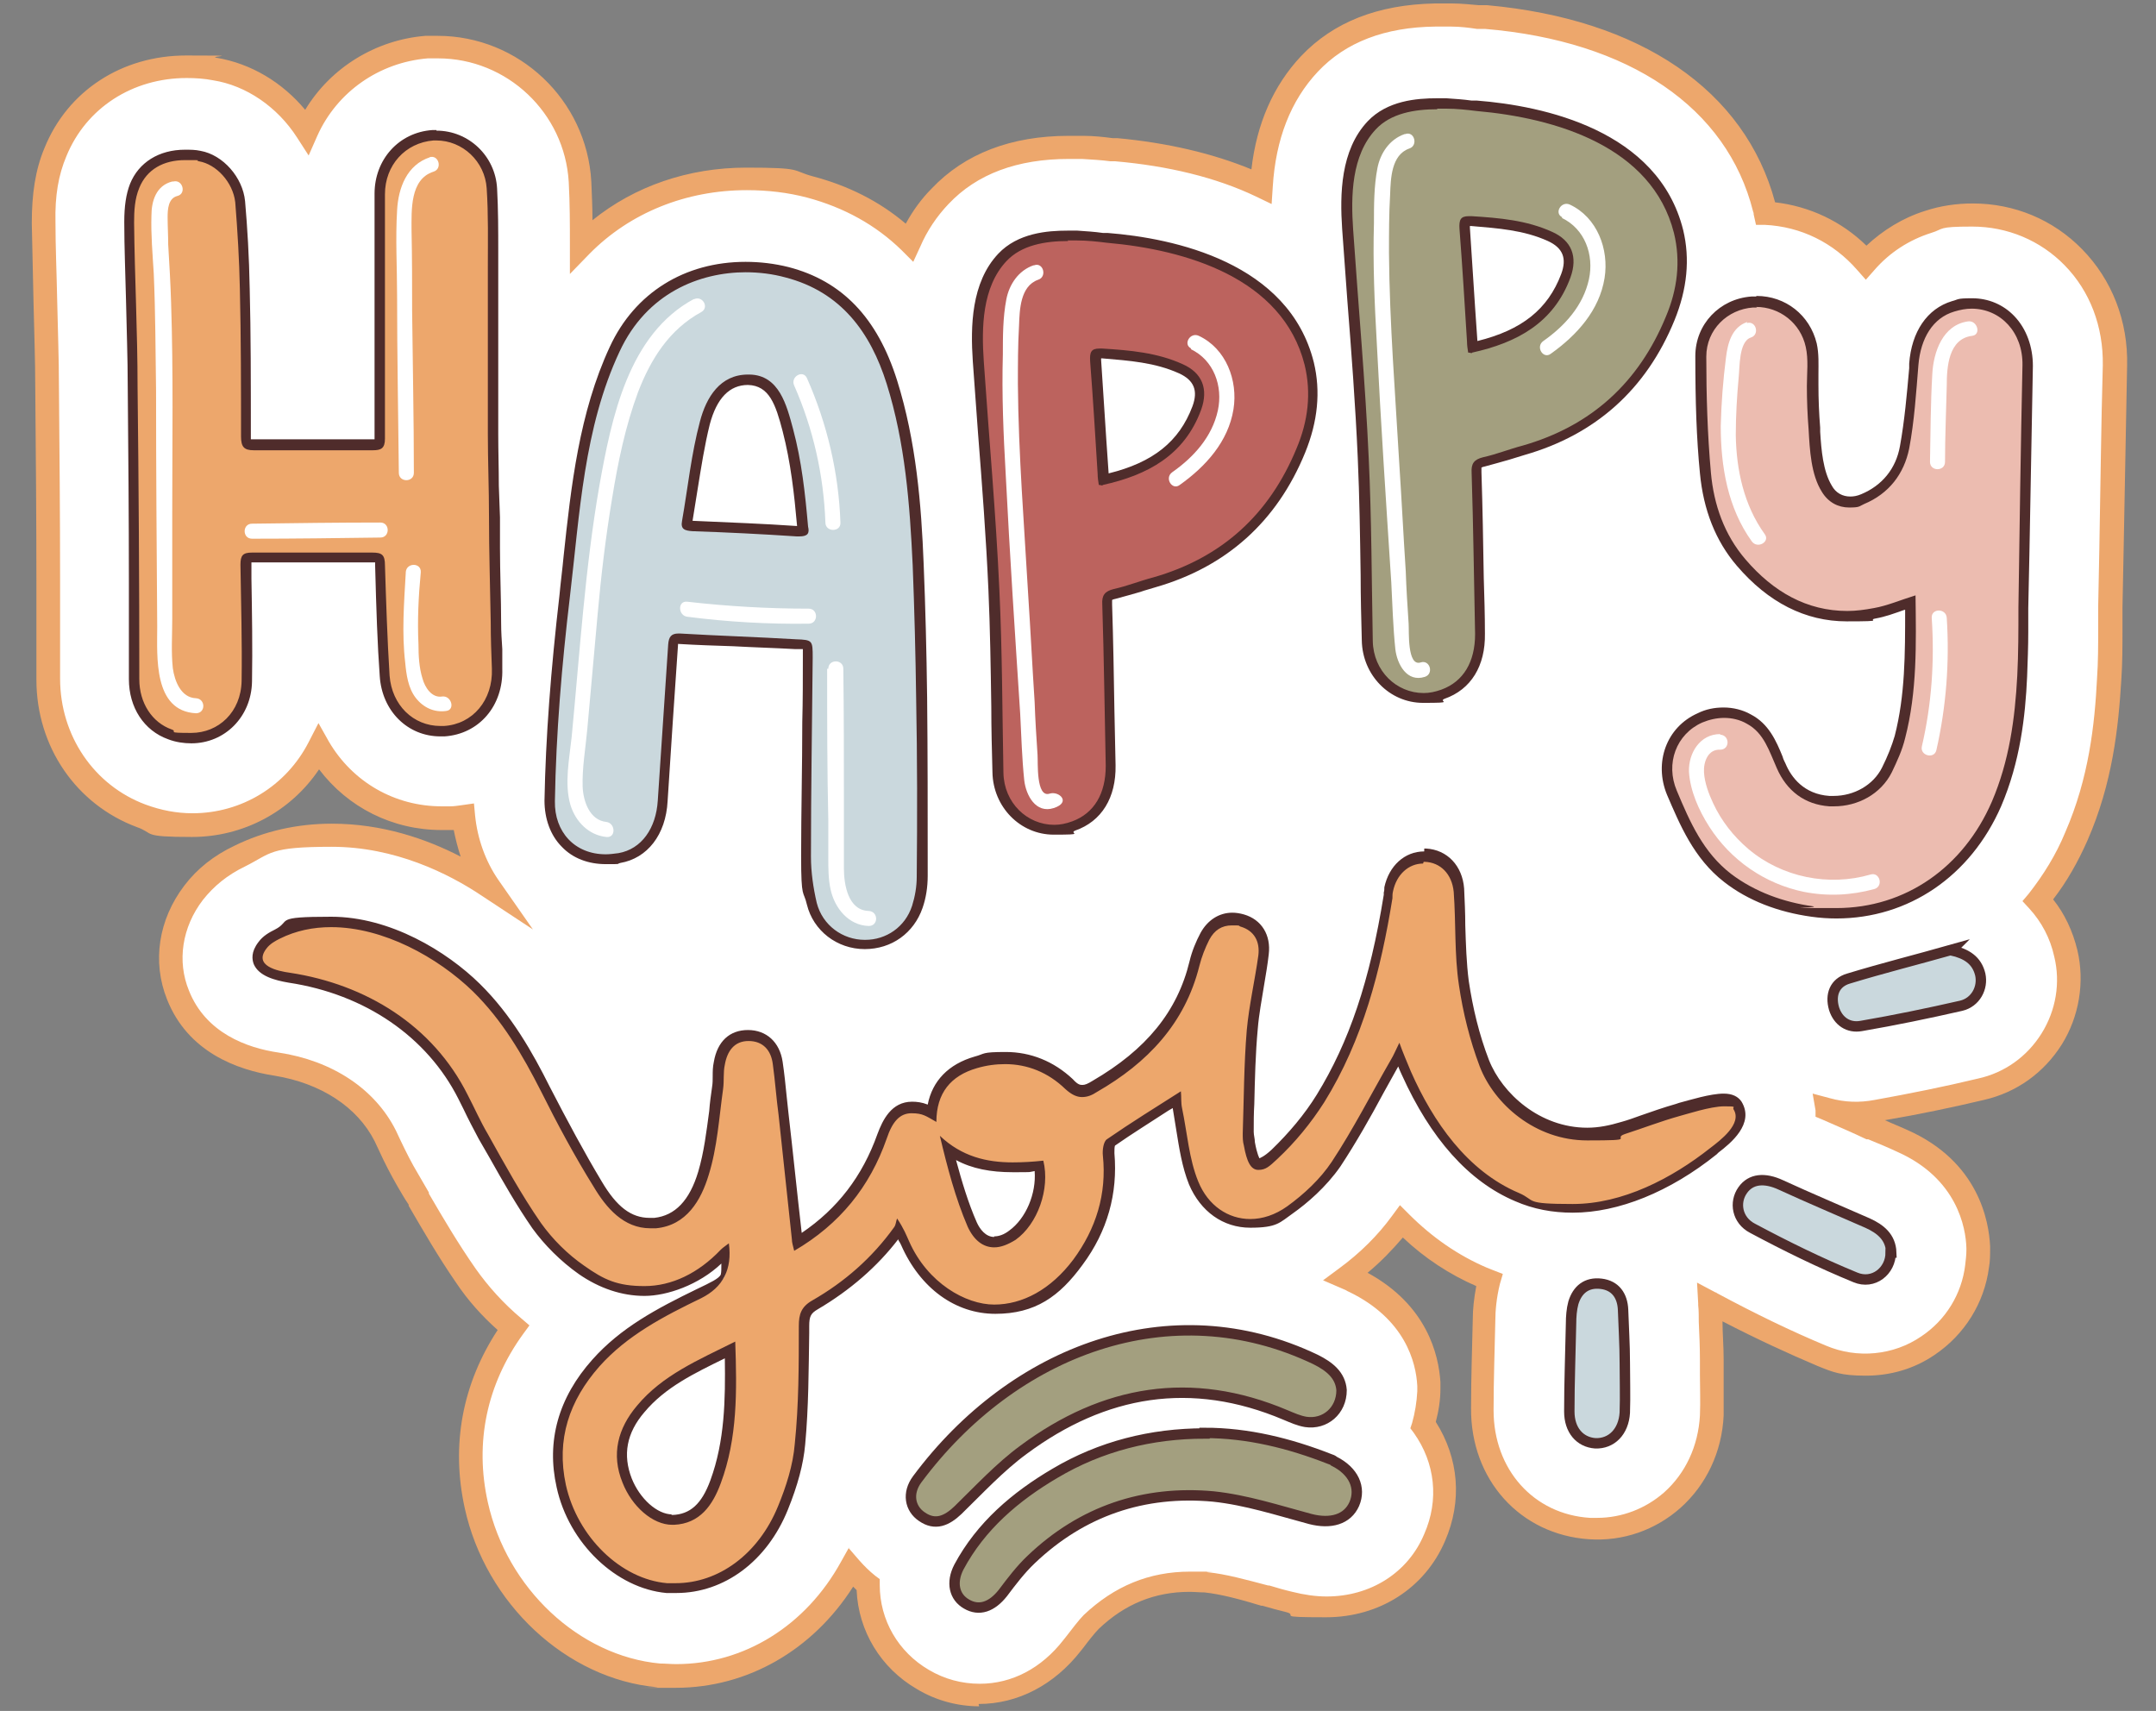 <?xml version="1.0" encoding="UTF-8"?>
<svg xmlns="http://www.w3.org/2000/svg" id="Calque_1" version="1.1" viewBox="0 0 373 296">
  <rect x="0" y="0" width="373" height="296" fill="#808080" stroke="none"/>
  <defs>
    <style>
      .st0 {
        fill: #4f2c2b;
      }

      .st1, .st2 {
        fill: #a39f7f;
      }

      .st3, .st4 {
        fill: #cad8dd;
      }

      .st2, .st4 {
        stroke: #4f2c2b;
        stroke-miterlimit: 10;
        stroke-width: 1.8px;
      }

      .st5 {
        fill: #bc635e;
      }

      .st6 {
        fill: #fff;
      }

      .st7 {
        fill: #ecbcb0;
      }

      .st8 {
        fill: #eda76c;
      }
    </style>
  </defs>
  <g>
    <path class="st6" d="M358.5,44.9c-4.6-4.7-10.8-7.3-17.5-7.3s-5.2.4-7.7,1.2c-4.2,1.3-7.9,3.7-10.7,7-4.3-5-10.5-8.1-17.4-8.5,0-.3-.1-.5-.2-.8-4.7-18.9-22.3-30.9-48.2-33.1h-1.4c-1.4-.2-2.9-.4-4.5-.4-.8,0-1.6,0-2.4,0s-.4,0-.6,0c-9.2.1-16.5,3-21.7,8.4-6.2,6.6-8,14.8-8.3,21.2-7.1-3.3-15.5-5.5-25.1-6.3h-.8c-1.5-.2-3.3-.3-5-.4-.8,0-1.6,0-2.4,0h0c-9.5,0-17,2.8-22.3,8.4-2.4,2.5-4.1,5.2-5.3,8-5.6-5.4-11.9-8.2-17.2-9.6-3.6-.9-7.3-1.4-11-1.4-11.3,0-21.3,4.2-28.6,11.6,0-3.4,0-7.3-.2-11.1-.8-13.1-11.6-23.3-24.6-23.3s-1.1,0-2,0c-9.4.8-17.1,6.5-20.7,14.6-3.6-5.6-9.4-9.8-15.9-10.8-1.7-.3-3.3-.4-5-.4-10.2,0-18.9,5.6-22.6,14.8-1.5,3.6-2.1,7.4-2.1,12.2,0,4.3.2,8.6.3,13.7.1,4.8.3,9.8.3,14.7.1,11.2.2,22.6.2,33.7v.3c0,5.5,0,11.1,0,16.6,0,10.8,6.4,20.1,16.1,23.6,2.9,1,5.9,1.6,8.8,1.6,9.6,0,17.8-5.4,21.9-13.4,4.3,7.4,12.2,12.2,21.3,12.2s.9,0,1.7,0c.7,0,1.4-.1,2.1-.2.4,4.4,1.9,8.5,4.3,12-6.5-4.3-16-8.8-27.1-8.8s-11.1,1.2-15.9,3.6c-3.3,1.6-5.9,3.7-8,6.3-4,5.3-5,11.9-2.7,17.7,3.3,8.2,11.1,11,17,11.9,8.7,1.3,15.6,5.9,18.8,12.4l.8,1.7c1,2.1,1.9,4,3.1,6,.6,1,1.2,2.1,1.8,3.1,0,0,.1.2.1.2,2.5,4.3,5,8.8,8.1,13.2,2.3,3.3,5.1,6.3,8.3,9-6.6,9.2-8.8,19.7-6.4,30.7,3.4,15.7,16.7,28.1,31.5,29.4.9,0,1.9.1,3,.1,12.6,0,23.8-7.1,30.3-18.8.9,1.1,1.9,2,3,2.8,0,6.6,3.4,12.8,9.5,16.4,3,1.8,6.4,2.7,9.8,2.7,6.2,0,11.9-3,16.1-8.4l.4-.5c1-1.4,2.1-2.8,2.9-3.5,4.9-4.6,10.5-6.9,17-6.9s1.8,0,2.8.1c3,.3,6.4,1.2,10.1,2.3h.2c1.4.4,2.7.8,4,1.2,2.2.6,4.3.9,6.4.9,8.4,0,15.6-4.6,18.8-12,2.9-6.7,2-13.9-1.9-19.5.6-1.9.9-4,.9-6.1,0-.3,0-.7,0-1-.3-4.5-2.3-12.9-13-18-.5-.2-.9-.4-1.4-.6,2.9-2.2,6.5-5.3,9.6-9.5,4.2,4.2,8.9,7.4,14,9.6.4.2.8.3,1.2.5-.7,2.6-.8,5-.9,6.9-.1,4.9-.3,10.1-.3,15.5,0,11.3,7.7,20,18.5,20.7.4,0,.9,0,1.3,0,4.8,0,9.4-1.7,13-4.9,4.1-3.7,6.5-8.9,6.8-14.6.1-2.5.1-5,0-7.1h0c0-.9,0-1.7,0-2.5,0-2.4-.1-4.7-.2-6.8,0-1,0-1.9-.1-2.9,0-.1,0-.2,0-.3,0,0,.2,0,.2.1,6.8,3.6,13,6.6,19.1,9.1,2.4,1,5,1.5,7.6,1.5,3.8,0,7.6-1.1,10.7-3.3,4.7-3.1,7.8-8.2,8.5-13.8.2-.9.2-1.9.2-2.9v-.4c-.2-3.8-1.7-13.3-13.1-18.3-1.8-.8-3.6-1.6-5.4-2.3-2.5-1.1-5-2.2-7.6-3.3,0,0,0,0,0,0,1.6.4,3.2.7,5,.7s2.4-.1,3.6-.3c6.2-1.1,12.2-2.4,18-3.7,5.1-1.2,9.4-4.2,12.2-8.7,2.7-4.4,3.6-9.8,2.5-14.8-.8-3.6-2.5-6.6-4.8-9.2,2.6-3.3,4.8-7,6.6-11,4.2-9.7,5.3-19.2,5.7-27.3.2-2.9.2-5.7.2-8.6s0-2.5,0-3.9l.2-9.8c.2-10.7.4-21.4.6-32,.2-7.2-2.4-13.9-7.2-18.8Z"></path>
    <path class="st8" d="M169.4,295.2c-3.7,0-7.5-1-10.8-3-6.2-3.6-10.1-10-10.4-17.1-.2-.2-.4-.4-.6-.6-7,11-18.3,17.5-30.7,17.5s-2.2,0-3.2-.1c-15.7-1.4-29.7-14.5-33.3-31-2.4-10.9-.4-21.5,5.7-30.8-2.8-2.5-5.2-5.2-7.2-8.2-3.1-4.5-5.7-9-8.2-13.3v-.2c-.7-1-1.3-2.1-1.9-3.1-1.2-2.1-2.2-4-3.2-6.2l-.8-1.7c-3-5.9-9.3-10-17.3-11.3-6.5-1-15-4.1-18.6-13.2-2.6-6.5-1.5-13.8,3-19.7,2.2-2.9,5.1-5.2,8.7-6.9,5.1-2.5,10.8-3.8,16.8-3.8,8.7,0,16.3,2.6,22.3,5.7-.5-1.5-.9-3.1-1.2-4.6,0,0-.2,0-.3,0-.8,0-1.4,0-1.8,0-8.5,0-16.2-3.9-21.2-10.5-4.9,7.3-13.1,11.7-22,11.7s-6.4-.6-9.5-1.7c-10.5-3.9-17.4-13.9-17.4-25.5,0-5.5,0-11,0-16.6v-.3c0-11-.1-22.4-.2-33.7,0-4.8-.2-9.8-.3-14.7-.1-5.1-.2-9.4-.3-13.7,0-5,.6-9.2,2.2-13,4-9.9,13.4-16,24.5-16s3.5.1,5.3.4c5.9,1,11.3,4.2,15.3,9,4.4-7.3,12.2-12.1,20.8-12.8.9,0,1.7,0,2.1,0,14.1,0,25.8,11.1,26.6,25.2.1,2.3.2,4.5.2,6.7,7.3-5.9,16.6-9.1,26.6-9.1s7.8.5,11.5,1.5c6.1,1.6,11.5,4.3,16.1,8.2,1.2-2.2,2.7-4.3,4.5-6.1,5.7-6,13.7-9.1,23.7-9.1.8,0,1.6,0,2.5,0,1.8,0,3.6.2,5.1.4h.8c8.6.8,16.4,2.6,23.2,5.4.9-7.9,3.8-14.5,8.6-19.6,5.6-5.9,13.3-8.9,23.1-9.1.2,0,.4,0,.6,0,.8,0,1.6,0,2.5,0,1.6,0,3.2.2,4.6.3h1.4c26.5,2.4,44.6,14.7,49.8,34.1,6,.7,11.5,3.3,15.8,7.5,2.9-2.7,6.3-4.8,10.1-6,2.7-.9,5.5-1.3,8.3-1.3,7.2,0,13.9,2.8,18.9,7.9h0c5.2,5.3,8,12.5,7.8,20.2-.2,10.6-.4,21.2-.6,31.8l-.2,10c0,1.3,0,2.5,0,3.7h0c0,3,0,5.9-.2,8.8-.5,8.2-1.5,17.9-5.9,27.9-1.6,3.6-3.5,7-5.9,10.1,2,2.5,3.4,5.5,4.2,8.8,1.3,5.5.3,11.5-2.7,16.3-3.1,4.9-7.8,8.3-13.5,9.6-5.5,1.3-11.2,2.5-17.1,3.5,1.3.6,2.6,1.1,3.9,1.7,12.4,5.5,14.1,15.9,14.3,20.1v.4c0,1.1,0,2.2-.2,3.3-.8,6.1-4.2,11.6-9.4,15.1-3.5,2.4-7.6,3.6-11.9,3.6s-5.7-.6-8.4-1.7c-5.2-2.2-10.6-4.7-16.4-7.7,0,2,.2,4.3.2,6.6s0,1.6,0,2.4h0c0,2.3,0,4.8,0,7.3-.3,6.3-3,12-7.5,16-4.3,3.8-9.9,5.8-15.8,5.4-11.9-.8-20.5-10.3-20.4-22.7,0-5.4.2-10.6.3-15.5,0-1.5.2-3.5.6-5.6-4.6-2-8.9-4.8-12.7-8.4-1.8,2.1-3.8,4.2-6.1,6.1,10.3,5.6,12.3,14.2,12.6,18.9,0,.4,0,.8,0,1.2,0,1.9-.3,3.8-.8,5.7,4,6.3,4.6,13.7,1.6,20.6-3.5,8.2-11.4,13.2-20.6,13.2s-4.6-.3-6.9-.9c-1.3-.3-2.7-.7-4.1-1.1h-.2c-3.6-1.1-7-2-9.8-2.3-.9,0-1.7-.1-2.6-.1-6,0-11.2,2.1-15.7,6.4-.7.7-1.8,2.1-2.7,3.3l-.4.5c-4.6,5.9-10.9,9.2-17.7,9.2ZM146.8,267.8l1.9,2.2c.8.9,1.7,1.8,2.7,2.6l.8.6v1c0,6.1,3.2,11.6,8.5,14.7,2.7,1.6,5.7,2.4,8.8,2.4,5.6,0,10.7-2.7,14.5-7.6l.4-.5c1.1-1.4,2.2-2.9,3.1-3.8,5.3-5,11.3-7.5,18.4-7.5s2,0,3,.1c3.1.3,6.7,1.3,10.5,2.3h.2c1.3.4,2.7.8,4,1.1,2,.5,4,.8,5.9.8,7.6,0,14.1-4.1,16.9-10.8,2.6-5.9,1.9-12.3-1.8-17.5l-.6-.8.3-.9c.5-1.8.8-3.6.9-5.5,0-.3,0-.6,0-.9-.2-4.1-2.1-11.6-11.8-16.3-.3-.1-.5-.3-.8-.4l-3.7-1.6,2.7-2c3.7-2.7,6.8-5.8,9.2-9.1l1.4-1.9,1.6,1.6c4,4,8.5,7.1,13.4,9.2.3.1.7.3,1,.4l1.8.7-.5,1.7c-.6,2.4-.8,4.7-.8,6.4-.1,4.9-.3,10.1-.3,15.5,0,10.2,6.9,18,16.7,18.6.4,0,.8,0,1.2,0,4.3,0,8.4-1.6,11.6-4.4,3.7-3.3,5.9-8,6.2-13.3.1-2.5,0-4.9,0-7h0c0-.9,0-1.7,0-2.5,0-2.3-.1-4.6-.2-6.7h0c0-1,0-2-.1-2.9,0-.1,0-.2,0-.3l-.2-3.6,3.2,1.7c0,0,.2,0,.2.1,6.7,3.6,12.9,6.6,18.9,9.1,5.4,2.3,11.7,1.7,16.5-1.6,4.2-2.8,7-7.3,7.6-12.4.1-.9.2-1.7.2-2.5v-.4c-.1-3.5-1.6-12-11.9-16.6-1.7-.8-3.4-1.5-5.1-2.2h-.3c-2.5-1.2-5.1-2.3-7.6-3.4l-1.2-.5v-1.1l-.5-2.9,3,.8c2.5.7,5.1.8,7.7.3,6.1-1.1,12.1-2.3,17.9-3.7,4.6-1,8.5-3.8,11-7.8,2.5-4,3.3-8.8,2.2-13.3-.7-3.2-2.2-6-4.3-8.3l-1.2-1.3,1.1-1.3c2.5-3.2,4.7-6.7,6.3-10.6,4.1-9.4,5.1-18.7,5.5-26.6.2-2.9.2-5.7.2-8.5h0c0-1.4,0-2.6,0-3.9l.2-10c.2-10.6.3-21.2.6-31.8.1-6.7-2.2-12.8-6.6-17.3h0c-4.2-4.3-9.9-6.7-16-6.7s-4.8.4-7.1,1.1c-3.8,1.2-7.2,3.4-9.8,6.4l-1.5,1.7-1.5-1.7c-4.1-4.7-9.7-7.5-16-7.8h-1.5c0,0-.4-1.8-.4-1.8,0-.2,0-.3-.1-.5-4.5-18-21.4-29.5-46.4-31.6h-1.4c-1.3-.2-2.9-.4-4.4-.4-.9,0-1.9,0-2.8,0-8.7.1-15.5,2.7-20.3,7.8-4.7,5-7.3,11.7-7.8,19.9l-.2,3-2.7-1.3c-6.9-3.3-15.2-5.3-24.4-6.1h-.8c-1.5-.2-3.2-.3-4.9-.4-.8,0-1.5,0-2.3,0-8.9,0-15.9,2.6-20.8,7.8-2,2.1-3.7,4.6-4.9,7.4l-1.2,2.6-2-2c-4.5-4.4-10-7.4-16.3-9.1-3.4-.9-6.9-1.3-10.5-1.3-10.5,0-20.2,3.9-27.2,11l-3.4,3.5v-4.9c0-3.7,0-7.3-.2-11-.7-12-10.7-21.4-22.6-21.4s-1,0-1.8,0c-8.4.7-15.7,5.8-19.1,13.4l-1.5,3.4-2-3.1c-3.4-5.3-8.8-9-14.5-9.9-1.5-.3-3.1-.4-4.6-.4-9.4,0-17.4,5.2-20.8,13.5-1.4,3.3-2,6.9-1.9,11.4,0,4.3.2,8.6.3,13.7.1,4.9.3,9.9.3,14.7.1,11.3.2,22.7.2,33.7v.3c0,5.5,0,11.1,0,16.6,0,9.9,5.9,18.5,14.8,21.8,2.7,1,5.4,1.5,8.1,1.5,8.5,0,16.2-4.7,20.1-12.3l1.7-3.3,1.8,3.2c4.1,7,11.4,11.2,19.5,11.2.3,0,.9,0,1.5,0,.6,0,1.3-.1,2-.2l2.1-.3.2,2.1c.4,4,1.8,7.9,4,11.1l6,8.6-8.8-5.8c-5.8-3.9-15.1-8.5-26-8.5s-10.4,1.1-15,3.4c-3.1,1.5-5.4,3.4-7.3,5.8-3.6,4.7-4.5,10.6-2.4,15.7,2.9,7.3,10,9.9,15.5,10.7,9.3,1.4,16.7,6.3,20.3,13.5l.8,1.7c1,2.1,1.9,3.9,3.1,5.9.6,1,1.2,2.1,1.8,3.1v.2c2.5,4.3,5.1,8.7,8.1,13,2.2,3.1,4.8,6,7.9,8.6l1.4,1.2-1.1,1.5c-6.3,8.7-8.4,18.8-6.1,29.1,3.3,14.9,15.8,26.6,29.8,27.9.9,0,1.8.1,2.8.1,11.7,0,22.4-6.6,28.5-17.7l1.4-2.5Z"></path>
  </g>
  <g>
    <path class="st3" d="M149.6,163.5c-4.4,0-8.1-3-9.1-7.1-.6-2.6-1-5.4-1-8.2,0-7.7,0-15.4.2-23.1v-11.3c.1-1.5-.6-2.3-2-2.4-3.5-.2-7.1-.4-10.7-.5-3.2-.1-6.3-.3-9.5-.5h0c-.8,0-.9,0-1,1.1-.3,4.3-.6,8.6-.9,12.9-.3,4.7-.7,9.4-1,14.1-.3,5.3-3.2,9.1-7.5,9.9-.8.2-1.6.2-2.4.2-2.8,0-5.2-1-7-2.8-1.8-1.8-2.8-4.5-2.7-7.3.2-10.8,1.1-22.4,2.6-35.5.3-2.2.5-4.4.7-6.6,1.3-12.2,2.6-24.8,7.9-36.1,4.2-9,12.5-14.2,22.7-14.2s4.9.3,7.2.9c8.9,2.3,14.9,8.5,18.1,19,3.3,10.4,4.1,21.3,4.5,31.6.3,7.7.5,15.4.6,23.1.2,9.5.2,19.6.1,30.8,0,1.8-.3,3.7-.8,5.3-1.3,3.9-4.8,6.5-9,6.5h-.2ZM129.5,65.7c-4.6,0-6.6,4.1-7.5,7.5-.9,3.6-1.6,7.5-2.1,11.2-.3,2-.6,4-1,5.9,0,.4,0,.6,0,.6,0,0,.2.1,1,.1,6,.2,12,.5,18,.9h.2c.7,0,.9,0,1,0,0,0,0-.2,0-.5-.5-5.9-1.1-11.5-2.6-16.9-1.1-4.1-2.3-8.6-6.6-8.8l-.2-.9v.9h0Z"></path>
    <path class="st0" d="M128.9,47.1c2.5,0,4.8.3,7,.9,9.6,2.5,14.7,9.5,17.5,18.4,3.2,10.2,4,20.8,4.5,31.4.3,7.7.5,15.4.6,23.1.2,10.3.2,20.5.1,30.8,0,1.7-.3,3.4-.8,5-1.2,3.7-4.5,5.9-8.1,5.9h-.1c-3.8,0-7.3-2.5-8.3-6.4-.6-2.6-1-5.3-1-8,0-11.5.2-22.9.3-34.4,0-3,0-3.1-2.9-3.2-6.7-.4-13.4-.6-20.1-1h-.2c-1.3,0-1.7.6-1.8,1.9-.6,9-1.2,18-1.8,27-.3,4.8-2.8,8.4-6.8,9.1-.8.1-1.5.2-2.2.2-5.4,0-8.9-3.9-8.8-9.2.2-11.8,1.2-23.6,2.6-35.4,1.7-14.3,2.4-29.2,8.6-42.4,4.7-10.1,13.8-13.7,21.9-13.7M138.3,92.8c1.4,0,1.8-.5,1.5-1.7-.5-5.7-1.1-11.3-2.6-16.9-1.1-4.1-2.4-9.3-7.5-9.4h-.3c-4.8,0-7.2,3.9-8.3,8.1-1.5,5.6-2.1,11.5-3.1,17.2-.3,1.5.5,1.7,1.8,1.8,6,.2,12,.5,18,.9.2,0,.3,0,.5,0M129,45.3c-10.6,0-19.2,5.4-23.5,14.7-5.3,11.4-6.7,24.1-8,36.3-.2,2.2-.5,4.4-.7,6.6-1.5,13-2.4,24.7-2.6,35.6,0,3.1,1,6,3,8,1.9,2,4.6,3,7.6,3s1.7,0,2.5-.2c4.7-.8,7.9-4.9,8.2-10.7.3-4.6.6-9.2.9-13.8.3-4.4.6-8.8.9-13.2,0-.1,0-.2,0-.2h0c3.3.2,6.4.3,9.5.4,3.6.2,7.2.3,10.8.5.3,0,.9,0,1.3,0,0,.4,0,.9,0,1.4,0,3.7,0,7.5-.1,11.2,0,7.7-.2,15.5-.2,23.2s.4,5.8,1,8.4c1.1,4.5,5.2,7.7,10,7.7h0c4.7,0,8.5-2.8,10-7.1.6-1.7.9-3.6.9-5.6,0-11.2,0-21.3-.1-30.8-.1-8-.3-15.8-.6-23.1-.4-10.3-1.3-21.3-4.6-31.8-3.4-10.8-9.5-17.2-18.8-19.6-2.4-.6-4.9-.9-7.4-.9h0ZM119.8,90.2c.3-1.8.6-3.7.9-5.6.6-3.7,1.2-7.6,2.1-11.2,1.2-4.5,3.4-6.8,6.6-6.8,3.7.1,4.8,3.4,6,8,1.4,5.4,2,10.8,2.5,16.4h-.1c-5.8-.4-11.3-.6-18-.9h0,0Z"></path>
    <path class="st8" d="M33.2,127.7c-1.2,0-2.5-.2-3.7-.7-3.8-1.4-6.2-5-6.2-9.6v-16.9c-.1-11.2-.2-22.5-.3-33.7,0-5-.2-10.1-.3-15.1-.1-4.4-.2-8.9-.3-13.3,0-2.7.3-4.7.9-6.3,1.4-3.5,4.5-5.4,8.7-5.4s1.6,0,2.5.2c3.5.6,6.7,4.1,7,7.9.4,4.7.7,9.6.8,15.1.2,8.5.2,17,.2,25.5,0,.7,0,1.1.3,1.3.2.2.5.2,1.1.2,3.1,0,6.1,0,9.1,0h11.5c.6,0,.9,0,1-.2s.2-.5.2-.9c0-7.9,0-15.8,0-23.7,0-6.2,0-12.4,0-18.6,0-5.5,3.9-9.8,9.2-10.2.2,0,.5,0,.7,0,5.1,0,9.3,4,9.6,9.1.2,3.6.2,7.3.2,10.8v31.7c0,3,.1,5.9.2,8.9l.2,10.9c0,4.3.1,8.6.2,12.9l.2,8c.2,5.9-3.7,10.5-9.1,10.8h-.6c-5.2,0-9.3-4-9.7-9.5-.4-5.6-.6-11.5-.8-19.2,0-1.3-.2-1.4-1.3-1.4-3.5,0-6.8,0-10.2,0s-7,0-10.6,0h0c-.8,0-1,.1-1.1.2,0,0-.2.3-.2,1v2.2c.2,5.9.3,12,.2,18-.1,5.6-4.2,9.9-9.6,9.9h0Z"></path>
    <path class="st0" d="M75.5,24.3c4.5,0,8.4,3.6,8.7,8.3.3,4.5.2,9.1.2,13.6,0,6.1,0,12.2,0,18.3v6.9c0,1.2,0,2.4,0,3.6,0,4.8.2,9.6.2,14.4,0,6.1.2,12.2.3,18.3,0,2.7.1,5.3.2,8,.2,5.4-3.3,9.6-8.3,9.9-.2,0-.4,0-.6,0-4.7,0-8.4-3.6-8.8-8.7-.4-6.4-.6-12.8-.8-19.1,0-1.8-.5-2.2-2.2-2.2h-.2c-3.3,0-6.7,0-10,0s-7,0-10.5,0h-.1c-1.6,0-2,.5-2,2.1.1,6.7.3,13.4.2,20.1-.1,5.4-4,9-8.7,9s-2.2-.2-3.4-.6c-3.4-1.2-5.6-4.6-5.6-8.7,0-16.9-.1-33.7-.3-50.6,0-9.5-.5-19-.6-28.4,0-2,.1-4.1.9-6,1.3-3.2,4.2-4.8,7.9-4.8s1.5,0,2.4.2c3,.5,5.9,3.6,6.3,7.1.4,5,.7,10,.8,15,.2,8.5.2,17,.2,25.5,0,1.8.5,2.4,2.2,2.4h0c3,0,6.1,0,9.1,0s7.6,0,11.5,0h0c1.4,0,2.1-.3,2.1-2,0-14.1,0-28.2,0-42.3,0-5,3.5-8.9,8.4-9.3.2,0,.4,0,.6,0M75.5,22.5c-.2,0-.5,0-.7,0-5.8.4-10,5.1-10,11v18.5c0,7.9,0,15.9,0,23.8v.2c0,0-.2,0-.3,0h-2.4c-3,0-6.1,0-9.1,0s-6.1,0-9.1,0h0c-.2,0-.4,0-.5,0,0-.1,0-.3,0-.6,0-9.4,0-17.8-.2-25.5-.1-5.5-.4-10.5-.8-15.1-.4-4.1-3.8-8-7.7-8.7-.9-.2-1.8-.2-2.7-.2-4.5,0-8,2.2-9.5,5.9-.7,1.8-1,3.9-1,6.6,0,4.5.2,9,.3,13.5.1,5,.3,10,.3,15,.1,11.3.2,22.7.2,34,0,5.5,0,11.1,0,16.6,0,4.9,2.6,8.9,6.8,10.4,1.3.5,2.7.7,4,.7,5.8,0,10.4-4.6,10.5-10.7.1-5.9,0-11.9-.1-17.8v-2.5c0-.1,0-.2,0-.3h.2c3.6,0,7.1,0,10.7,0s6.7,0,10,0h0c.2,0,.4,0,.5,0,0,.1,0,.3,0,.5.2,7.7.4,13.7.8,19.2.4,6,4.8,10.4,10.5,10.4s.5,0,.7,0c6-.4,10.2-5.3,10-11.7v-3.4c-.1-1.5-.2-3-.2-4.5,0-4.3-.2-8.7-.2-13v-5.3c0,0-.2-5.5-.2-5.5,0-3-.1-5.9-.1-8.9,0-1.2,0-2.4,0-3.6v-6.9c0-6.1,0-12.2,0-18.3v-2.9c0-3.5,0-7.2-.2-10.8-.3-5.6-4.9-10-10.5-10h0Z"></path>
    <path class="st7" d="M317.5,158c-1.4,0-2.7,0-4.1-.3-5.6-.7-10.7-2.7-14.7-5.8-5.1-4-7.5-9.7-9.6-14.7-2.2-5.2-.1-10.8,4.8-13,1.3-.6,2.7-.9,4.1-.9s3,.4,4.3,1.1c2.8,1.5,4,4.3,5.1,6.9l.5,1.3c1.7,3.7,4.6,5.8,8.4,6.1.3,0,.5,0,.8,0,4,0,7.6-2.1,9.2-5.4,1-2,1.8-3.9,2.2-5.7,1.9-7.3,1.9-14.8,1.8-22.6v-.7c-.4.1-.9.3-1.3.4-1.7.6-3.3,1.1-4.9,1.4-1.6.3-3.2.5-4.8.5-6.9,0-13-3.1-18.3-9.3-3.5-4.1-5.6-9.4-6.2-15.5-.5-6-.8-12.6-.8-20.2,0-5,3.8-9,8.9-9.4.3,0,.5,0,.8,0,4.5,0,8.4,3.1,9.5,7.6.4,1.6.3,3.4.3,5.1,0,.7,0,1.3,0,1.9,0,2.5.1,5,.3,7.4v.7c.2,3.3.5,7.1,2.1,9.8.9,1.5,2.3,2.3,4,2.3s1.5-.2,2.3-.5c3.9-1.7,6.4-4.7,7.2-8.9.8-4.4,1.2-9,1.5-13.5v-.9c.5-5.1,2.9-8.7,6.9-10,1.1-.3,2.2-.5,3.2-.5,2.6,0,4.9,1,6.7,2.8,2,2,3,4.8,2.9,7.9-.2,10.9-.4,21.8-.6,32.8l-.2,9.1c0,1.3,0,2.7,0,4,0,2.6,0,5.2-.2,7.8-.4,6.7-1.2,14.5-4.5,22.1-5.2,11.8-15.5,18.9-27.7,18.9h0Z"></path>
    <path class="st0" d="M303.8,53.1c4.1,0,7.7,2.8,8.6,6.9.5,2.2.2,4.6.2,6.8,0,2.5.1,5,.3,7.5.2,3.5.4,7.8,2.3,10.8,1.1,1.8,2.8,2.7,4.7,2.7s1.7-.2,2.6-.6c4.3-1.8,6.9-5.2,7.8-9.6.9-4.8,1.2-9.6,1.6-14.5.4-4.6,2.5-8.1,6.2-9.2,1-.3,2-.5,3-.5,5,0,8.9,4.1,8.8,9.8-.3,14-.5,27.9-.7,41.9,0,3.9,0,7.9-.2,11.8-.4,7.5-1.4,14.8-4.4,21.8-4.9,11.3-14.9,18.4-26.9,18.4s-2.7,0-4-.3c-5.1-.7-10.1-2.5-14.2-5.6-4.8-3.7-7.1-8.9-9.4-14.4-2-4.7-.1-9.8,4.4-11.8,1.2-.5,2.5-.8,3.8-.8s2.7.3,3.9,1c3,1.6,3.9,4.8,5.2,7.7,1.7,3.9,4.8,6.3,9.1,6.6.3,0,.6,0,.8,0,4.1,0,8.1-2.1,10-5.9.9-1.9,1.8-3.8,2.3-5.9,2.1-8.1,1.9-16.3,1.8-24.7-2.6.8-4.9,1.8-7.2,2.2-1.6.3-3.1.5-4.6.5-7,0-12.8-3.3-17.6-8.9-3.7-4.3-5.5-9.5-6-15-.6-6.7-.8-13.4-.8-20.1,0-4.7,3.7-8.2,8.1-8.5.2,0,.5,0,.7,0M303.8,51.3c-.3,0-.6,0-.8,0-5.5.4-9.7,4.8-9.7,10.3,0,7.8.2,14.2.8,20.3.6,6.3,2.7,11.7,6.4,16,5.4,6.3,11.8,9.6,19,9.6s3.3-.2,5-.5c1.7-.3,3.3-.9,5-1.5,0,0,0,0,.1,0,0,7.6,0,14.8-1.8,21.8-.5,1.7-1.2,3.5-2.2,5.5-1.5,3-4.8,4.9-8.4,4.9s-.5,0-.7,0c-4.4-.3-6.6-3.2-7.6-5.6-.2-.4-.4-.8-.5-1.2-1.1-2.7-2.4-5.7-5.5-7.3-1.4-.8-3.1-1.2-4.7-1.2s-3.1.3-4.5,1c-5.4,2.4-7.6,8.5-5.3,14.1,2.2,5.1,4.6,11,9.9,15.1,4.1,3.2,9.3,5.2,15.1,6,1.4.2,2.9.3,4.3.3,12.5,0,23.2-7.3,28.5-19.4,3.3-7.7,4.2-15.6,4.5-22.4.1-2.6.2-5.3.2-7.8s0-2.7,0-4.1l.2-9.5c.2-10.8.4-21.6.6-32.4,0-3.3-1.1-6.4-3.2-8.6-1.9-2-4.5-3.1-7.3-3.1s-2.3.2-3.5.5c-4.3,1.3-7,5.3-7.4,10.8v.8c-.4,4.5-.8,9.1-1.6,13.5-.7,3.9-3.1,6.8-6.7,8.3-.7.3-1.3.4-1.9.4-1.3,0-2.5-.6-3.2-1.9-1.5-2.5-1.8-6.1-2-9.3v-.7c-.2-2.5-.3-4.9-.3-7.4,0-.6,0-1.2,0-1.9,0-1.7.1-3.5-.3-5.3-1.2-4.9-5.4-8.2-10.4-8.2h0Z"></path>
    <path class="st5" d="M182.3,143.5c-5.3,0-9.5-4.4-9.7-9.9,0-3.7-.1-7.5-.2-11.2,0-6.8-.2-13.6-.5-20.4-.4-9.1-1.1-18.3-1.8-27.2-.3-4.1-.6-8.2-.9-12.3-.4-5.9-.3-13.3,4.1-18,2.4-2.5,6-3.7,11.3-3.7s1.1,0,1.7,0c1.4,0,2.9.2,4.2.3h1.1c11.2,1,30.7,5.1,34.9,21.8,1.2,4.8.7,9.9-1.4,15.1-4.8,11.7-13.4,19.4-25.4,22.8-.9.2-1.7.5-2.6.8-1.4.4-2.8.9-4.3,1.2-1.1.3-1.4.6-1.4,1.9.2,6.2.3,12.4.4,18.6l.2,9.3c.1,5.1-2.2,8.9-6.4,10.4-1.1.4-2.3.6-3.4.6h0ZM190.3,61.1c-.5,0-.6.1-.6.1,0,0-.2.2,0,1.1.4,4.6.7,9.2.9,13.8l.4,5.7c0,.4,0,.8.1,1.2,8.6-1.9,13.6-5.8,16.1-12.4,1.2-3.2.2-5.5-2.8-6.8-4.3-1.9-8.8-2.3-13.6-2.6h-.5s0,0,0,0Z"></path>
    <path class="st0" d="M184.7,41.6c.5,0,1.1,0,1.6,0,1.8,0,3.6.2,5.2.4,13.7,1.2,30.4,6.1,34.2,21.1,1.2,4.9.6,9.8-1.4,14.5-4.7,11.4-12.9,18.9-24.8,22.3-2.3.6-4.5,1.5-6.8,2-1.6.4-2.1,1.1-2,2.7.3,9.3.4,18.6.6,27.9,0,4.8-2,8.2-5.8,9.6-1.1.4-2.1.6-3.1.6-4.7,0-8.7-3.8-8.8-9-.2-10.5-.2-21.1-.7-31.6-.6-13.2-1.8-26.4-2.7-39.6-.4-5.8-.3-12.8,3.9-17.3,2.6-2.8,6.7-3.5,10.7-3.5M190.8,83.9h0c7.7-1.7,14.1-5.1,17-13,1.3-3.6.2-6.4-3.2-7.9-4.4-2-9.1-2.4-13.9-2.7-.2,0-.3,0-.5,0-1.4,0-1.7.6-1.6,2.2.5,6.5.9,13,1.3,19.5,0,.6.1,1.3.2,1.9.3,0,.5.1.6.1M184.7,39.9h0c-3.5,0-8.6.4-12,4-4.7,5-4.8,12.6-4.4,18.6.3,4.1.6,8.3.9,12.4.7,8.9,1.4,18.1,1.8,27.1.3,6.7.4,13.6.5,20.3,0,3.8.1,7.5.2,11.3.1,6,4.8,10.8,10.6,10.8s2.5-.2,3.7-.7c4.6-1.6,7.1-5.7,7-11.3l-.2-9.5c-.1-6.1-.2-12.2-.4-18.3,0-.6,0-.8,0-.8h0s.1-.1.6-.2c1.5-.4,2.9-.8,4.3-1.2.8-.3,1.7-.5,2.6-.8,12.2-3.5,21-11.3,25.9-23.3,2.2-5.4,2.7-10.6,1.5-15.6-4.3-17.3-24.2-21.5-35.7-22.4h-.8c-1.4-.2-2.9-.3-4.4-.4-.6,0-1.1,0-1.7,0h0ZM191.8,81.9h0c0-.1-.4-5.8-.4-5.8-.3-4.6-.6-9.2-.9-13.8,0-.1,0-.2,0-.3,0,0,.2,0,.2,0,4.7.4,9.1.7,13.3,2.6,2.6,1.2,3.3,3,2.3,5.7-2.3,6.1-6.8,9.7-14.5,11.6h0Z"></path>
    <path class="st1" d="M246.2,120.7c-5.3,0-9.5-4.4-9.7-9.9,0-3.7-.1-7.5-.2-11.2,0-6.8-.2-13.6-.5-20.4-.4-9.1-1.1-18.3-1.8-27.2-.3-4.1-.6-8.2-.9-12.3-.4-5.9-.3-13.3,4.1-18,2.4-2.5,6-3.7,11.3-3.7s1.1,0,1.7,0c1.5,0,3,.2,4.4.3h.8c11.2,1,30.7,5.1,34.9,21.8,1.2,4.8.7,9.9-1.4,15.1-4.8,11.7-13.4,19.4-25.4,22.8-.9.2-1.8.5-2.6.8-1.4.4-2.8.9-4.2,1.2-1.1.3-1.4.6-1.4,1.9.2,6.2.3,12.4.4,18.6l.2,9.3c.1,5.1-2.2,8.9-6.4,10.4-1.1.4-2.3.6-3.4.6h0ZM254.2,38.2c-.5,0-.6.1-.6.1,0,0-.2.2,0,1.1.4,4.6.7,9.2.9,13.8l.4,5.7c0,.4,0,.8.1,1.2,8.6-1.9,13.6-5.8,16.1-12.4,1.2-3.2.2-5.5-2.8-6.8-4.3-1.9-8.8-2.3-13.5-2.6h-.5s0,0,0,0Z"></path>
    <path class="st0" d="M248.6,18.8c.5,0,1.1,0,1.6,0,1.8,0,3.6.2,5.2.4,13.7,1.2,30.4,6.1,34.2,21.1,1.2,4.9.6,9.8-1.4,14.5-4.7,11.4-12.9,18.9-24.8,22.3-2.3.6-4.5,1.5-6.8,2-1.6.4-2.1,1.1-2,2.7.3,9.3.4,18.6.6,27.9,0,4.8-2,8.2-5.8,9.6-1.1.4-2.1.6-3.1.6-4.7,0-8.7-3.8-8.8-9-.2-10.5-.2-21.1-.7-31.6-.6-13.2-1.8-26.4-2.7-39.6-.4-5.8-.3-12.8,3.9-17.3,2.6-2.8,6.7-3.5,10.7-3.5M254.7,61h0c7.7-1.7,14.1-5.1,17-13,1.3-3.6.2-6.4-3.2-7.9-4.4-2-9.1-2.4-13.9-2.7-.2,0-.4,0-.5,0-1.4,0-1.7.6-1.6,2.2.5,6.5.9,13,1.3,19.5,0,.6.1,1.3.2,1.9.3,0,.5.1.6.1M248.6,17c-3.5,0-8.6.4-12,4-4.7,5-4.8,12.6-4.4,18.6.3,4.1.6,8.3.9,12.4.7,8.9,1.4,18.1,1.8,27.2.3,6.7.4,13.6.5,20.3,0,3.8.1,7.5.2,11.3.1,6,4.8,10.8,10.6,10.8s2.5-.2,3.7-.7c4.6-1.6,7.1-5.7,7-11.3,0-3.2-.1-6.4-.2-9.6-.1-6.1-.2-12.2-.4-18.3,0-.6,0-.8,0-.8h0s.1-.1.6-.2c1.5-.4,2.9-.8,4.3-1.2.9-.3,1.7-.5,2.6-.8,12.2-3.5,21-11.3,25.9-23.3,2.2-5.4,2.7-10.6,1.5-15.6-4.3-17.3-24.2-21.5-35.7-22.4h-.9c-1.4-.2-2.9-.3-4.4-.4-.6,0-1.1,0-1.7,0h0ZM255.6,59h0c0-.1-.4-5.8-.4-5.8-.3-4.6-.6-9.2-.9-13.8,0-.1,0-.2,0-.3,0,0,.2,0,.2,0,4.7.4,9.1.7,13.3,2.6,2.6,1.2,3.3,3,2.3,5.7-2.3,6.1-6.8,9.7-14.5,11.6h0Z"></path>
    <path class="st8" d="M116.8,274.9c-.5,0-1.1,0-1.6,0-8.3-.8-16.2-8.3-18.2-17.7-1.7-7.7.3-14.9,6-21.3,4.8-5.4,11-8.6,17.9-12,4.7-2.3,5.1-2.5,4.5-7.1,0,0,0,0,0,0-4,4.3-8.8,6.5-13.9,6.5s-7.4-1.2-10.9-3.6c-3-2.1-5.7-4.8-7.7-7.7-2.7-3.9-5.1-8.1-7.4-12.1l-1.9-3.3c-1-1.6-1.8-3.4-2.6-5.1l-.9-1.8c-5.5-11-16.4-18.5-30-20.6-2-.3-4.7-.9-5.4-2.6-.4-.9-.1-1.9.7-3,.7-.9,1.7-1.5,2.6-1.9,2.8-1.4,5.9-2.1,9.3-2.1,10,0,19.7,6.1,25.1,11.3,5.4,5.3,9.1,11.8,11.9,17.5,3,6.1,6,11.5,9,16.5,1.9,3.1,4.6,6.7,9.1,6.7s.6,0,.9,0c4-.4,6.7-3.2,8.4-8.6,1-3.4,1.5-7.1,1.9-10.6.2-1.4.3-2.8.5-4.2,0-.6.1-1.3.1-1.9,0-.8,0-1.6.2-2.4.6-3.1,2.3-4.8,5-4.8s4.7,1.8,5.1,4.7c.3,2,.5,4,.7,6l.3,2.8,2.3,21.5c0,.2,0,.5.1.7,7-4.4,11.8-10.4,14.6-18.3.8-2.3,2.2-5,5.1-5s2.1.3,3.4.9c.4-4.4,3-7.4,7.6-8.7,1.7-.5,3.5-.8,5.1-.8,4.1,0,7.8,1.5,11,4.5.9.8,1.6,1.2,2.3,1.2s1.2-.2,2.2-.8c9.6-5.6,15.1-12.3,17.2-21.3.4-1.6,1-3.3,1.8-4.7,1-1.9,2.7-3,4.7-3s1.2,0,1.8.3c2.7.8,4.1,3,3.7,5.9-.2,1.7-.5,3.5-.8,5.2-.4,2.5-.9,5.1-1.1,7.7-.3,4.3-.5,8.7-.5,13v4.9c-.2.6,0,1.3,0,1.9.3,1.6.8,3.5,1.6,3.5s1.2-.3,2.7-1.7c3-2.8,5.8-6.2,7.9-9.6,5.7-9.2,9.3-20,11.7-34.9v-.5c0-.3,0-.5.2-.8.7-3.3,3.1-5.5,6.1-5.5,3.5.2,5.8,2.6,6.1,6.1.2,2.1.2,4.2.2,6.3,0,3.2.2,6.5.6,9.7.7,4.8,1.9,9.5,3.5,13.9,2.3,5.9,8.8,12.3,17.8,12.3s4.1-.3,6.2-1c1.1-.4,2.2-.8,3.4-1.1,2-.7,4-1.4,6-2l.6-.2c1.7-.5,5.2-1.6,7.4-1.6s1.8,0,2.3.9c1.9,3.1-2,6.1-3.8,7.6-8.3,6.6-16.9,10.1-24.6,10.1s-6.7-.7-9.7-2c-7.9-3.4-14.3-10.6-19.2-21.5-.5-1-.9-2.1-1.3-3.2-.2.4-.4.8-.6,1.2-.9,1.6-1.8,3.3-2.8,4.9-2.3,4.2-4.8,8.6-7.5,12.7-2.4,3.6-5.6,6.2-7.9,7.9-2.2,1.5-4.6,2.3-6.9,2.3-4.3,0-8-2.6-9.8-7-1.2-2.9-1.7-6.1-2.2-9.2-.2-1.2-.4-2.5-.6-3.7,0-.5-.1-1-.2-1.5l-1.9,1.2c-3.2,2.1-6.4,4.1-9.5,6.2-.2.2-.4,1.1-.3,2,.7,6.7-1.1,13-5.3,18.6-3.9,5.2-9,8.1-14.4,8.1s-12.3-4.3-15.5-11.4l-.2-.4c-.3-.6-.5-1.2-.9-1.9h0c-3.6,5.1-8.5,9.5-14.4,13-1.4.8-1.9,1.7-1.9,3.6v1.2c0,6.3-.1,12.8-.7,19.2-.3,3.3-1.3,6.9-3,11.1-3.5,8.6-10.6,13.9-18.5,13.9h0ZM125,234.2c-5.4,2.6-10.4,5.1-14.2,9.5-3.3,3.9-4.1,8-2.4,12.4,1.5,3.8,4.8,6.8,7.8,6.8,3.7-.2,5.9-2.2,7.6-6.6,2.7-7.3,2.7-15.1,2.5-22.8l-1.4.7h0ZM164,198.9c1.1,4.5,2.3,8.9,4.2,13,.6,1.4,1.8,3,3.8,3h0c1,0,2.1-.4,3.2-1.2,3.4-2.4,5.3-7.6,4.6-12-1.5.2-3.1.3-4.6.3-4.5,0-8.1-1-11.1-3.1h0Z"></path>
    <path class="st0" d="M246.3,149.1h.2c2.7.1,4.7,2.1,5,5.2.4,5.4.1,10.8.9,16.1.7,4.8,1.9,9.6,3.6,14.1,2.5,6.5,9.6,12.8,18.6,12.8s4.2-.3,6.5-1.1c3.1-1,6.2-2.2,9.4-3.1,1.2-.3,5.4-1.7,7.8-1.7s1.4.1,1.6.5c1.6,2.5-2.3,5.4-4,6.7-6.7,5.3-15.2,9.7-23.8,9.7s-6.3-.6-9.3-1.9c-9-3.8-14.9-12.4-18.7-21-.7-1.7-1.4-3.3-2-5-.6,1.2-1,2.2-1.5,3-3.4,5.9-6.5,12-10.2,17.6-2,3-4.8,5.6-7.7,7.7-2.1,1.5-4.3,2.2-6.4,2.2-3.8,0-7.3-2.3-9-6.5-1.6-3.9-1.9-8.4-2.8-12.7-.2-.9-.1-1.9-.2-2.9-4.4,2.8-8.6,5.4-12.8,8.3-.6.4-.8,1.9-.7,2.8.7,6.7-1.2,12.7-5.1,18-3.9,5.2-8.8,7.8-13.7,7.8s-11.5-3.7-14.7-10.9c-.5-1.1-.9-2.2-2.1-4-.2.5-.2,1.1-.5,1.5-3.8,5.3-8.6,9.5-14.2,12.7-1.9,1.1-2.3,2.4-2.3,4.4,0,6.8,0,13.6-.7,20.4-.3,3.7-1.5,7.4-2.9,10.8-3.4,8.3-10.3,13.3-17.7,13.3s-1,0-1.5,0c-8-.7-15.5-8-17.5-17-1.7-7.9.6-14.6,5.8-20.5,4.8-5.4,11.2-8.7,17.6-11.8,3.8-1.9,5.4-5,4.8-9.5-.5.4-1,.7-1.4,1.1-3.9,4.1-8.5,6.3-13.2,6.3s-7-1.1-10.4-3.5c-2.9-2-5.5-4.6-7.5-7.4-3.4-4.9-6.3-10.2-9.2-15.4-1.3-2.2-2.3-4.5-3.5-6.8-6-12-17.6-19.1-30.7-21.1-2.2-.3-6.4-1.2-4.1-4.2.6-.8,1.5-1.3,2.3-1.7,2.8-1.4,5.8-2,8.9-2,9,0,18.4,5.2,24.5,11.1,5.1,5,8.6,11,11.8,17.3,2.8,5.6,5.8,11.2,9.1,16.5,2.2,3.7,5.2,7.2,9.8,7.2s.7,0,1,0c5.3-.5,7.8-4.9,9.1-9.2,1.5-4.8,1.8-9.9,2.5-14.9.2-1.4,0-2.9.3-4.2.4-2.3,1.6-4.1,4.1-4.1h0c2.5,0,3.9,1.6,4.2,4,.4,2.9.6,5.8,1,8.8.8,7.2,1.5,14.3,2.3,21.5,0,.6.2,1.1.4,2,7.9-4.6,13.1-11.1,16-19.4,1-3,2.3-4.4,4.3-4.4s2.5.5,4.3,1.5c0-5,2.5-8,7-9.3,1.7-.5,3.3-.7,4.9-.7,3.8,0,7.4,1.4,10.4,4.3,1.1,1,2,1.4,2.9,1.4s1.7-.3,2.6-.9c8.7-5,15.2-11.8,17.7-21.8.4-1.6,1-3.1,1.7-4.5.9-1.7,2.2-2.5,3.9-2.5s1,0,1.5.2c2.4.7,3.4,2.6,3.1,5-.6,4.3-1.6,8.6-2,12.9-.5,6-.5,12-.7,17.9,0,.7,0,1.4.2,2.1.5,2.8,1.2,4.2,2.5,4.2s1.9-.6,3.3-1.9c3.1-2.9,5.8-6.2,8.1-9.8,6.7-10.8,9.8-22.9,11.8-35.3,0-.4,0-.8.1-1.2.6-2.9,2.7-4.8,5.2-4.8M172,215.8c1.2,0,2.4-.5,3.7-1.3,3.8-2.7,6-8.8,4.8-13.7-1.8.2-3.6.3-5.3.3-4.5,0-8.8-1-12.6-4.6,1.3,5.5,2.7,10.8,4.8,15.7,1.1,2.4,2.7,3.6,4.6,3.6M116.3,263.8h.3c4.5-.2,6.7-3.4,8.1-7.2,2.9-7.8,2.8-15.9,2.5-24.5-6.4,3.2-12.6,5.8-17,11.1-3.3,3.9-4.5,8.4-2.5,13.3,1.6,4.1,5.2,7.3,8.6,7.3M246.4,147.3c-3.4,0-6.1,2.5-6.9,6.2,0,.3,0,.6-.1.9,0,.1,0,.3,0,.4-2.4,14.9-6,25.5-11.6,34.6-2.1,3.4-4.8,6.6-7.8,9.5-1.4,1.3-2,1.4-2.1,1.5,0,0-.4-.6-.8-2.8,0-.6-.2-1.2-.2-1.8,0-1.6,0-3.2.1-4.8.1-4.3.2-8.7.6-13,.2-2.5.7-5.1,1.1-7.6.3-1.8.6-3.5.8-5.3.4-3.3-1.2-6-4.3-6.9-.7-.2-1.4-.3-2-.3-2.3,0-4.3,1.3-5.5,3.5-.8,1.5-1.5,3.2-1.9,4.9-2.1,8.7-7.5,15.3-16.8,20.7-.8.5-1.3.7-1.7.7s-.8,0-1.7-1c-3.3-3.1-7.3-4.7-11.6-4.7s-3.5.3-5.4.8c-4.5,1.3-7.3,4.2-8.1,8.3-1-.4-1.9-.5-2.7-.5-3.6,0-5.1,3.2-6,5.6-2.6,7.3-6.9,12.9-13.1,17.1-.8-6.9-1.5-13.9-2.3-20.8-.1-.9-.2-1.9-.3-2.8-.2-2-.4-4-.7-6-.5-3.4-2.8-5.5-6-5.5s-5.3,2-5.9,5.5c-.2.9-.2,1.7-.2,2.5,0,.6,0,1.2-.1,1.8-.2,1.4-.4,2.8-.5,4.2-.5,3.7-.9,7.1-1.9,10.5-1.5,5-4,7.6-7.6,8-.3,0-.6,0-.8,0-3.2,0-5.7-1.9-8.3-6.3-3-5-5.9-10.4-9-16.4-2.9-5.8-6.6-12.4-12.1-17.8-5.7-5.6-15.5-11.6-25.7-11.6s-6.8.7-9.7,2.2c-1,.5-2.1,1.1-2.9,2.2-1.3,1.7-1.1,3-.8,3.8.9,2.1,3.7,2.8,6,3.2,13.3,2,24,9.4,29.4,20.1l.9,1.8c.8,1.7,1.7,3.4,2.6,5.1.6,1.1,1.3,2.2,1.9,3.3,2.3,4.1,4.7,8.3,7.4,12.2,2.1,2.9,4.9,5.7,8,7.9,3.6,2.5,7.5,3.8,11.4,3.8s9.4-1.9,13.3-5.6c0,.9,0,1.5-.1,1.9-.3.7-1.8,1.4-4.1,2.5-7,3.4-13.2,6.7-18.1,12.2-5.9,6.6-8,14.1-6.2,22.1,2.1,9.7,10.3,17.5,19,18.3.6,0,1.1,0,1.7,0,8.3,0,15.7-5.5,19.3-14.4,1.7-4.2,2.7-7.9,3-11.3.6-6.4.6-13,.7-19.3v-1.2c0-1.7.3-2.2,1.5-2.9,5.6-3.3,10.3-7.4,13.9-12.1,0,.2.2.4.3.6l.2.4c3.3,7.5,9.4,11.9,16.3,11.9s11.1-3,15.1-8.5c4.3-5.8,6.1-12.3,5.5-19.3,0-.5,0-1.1.1-1.3,3-2.1,6.1-4,9.3-6.1l.7-.4s0,0,0,.1c.2,1.2.4,2.4.6,3.7.5,3.1,1,6.4,2.2,9.4,2,4.7,5.9,7.5,10.6,7.5s5.1-.9,7.4-2.5c2.4-1.7,5.7-4.5,8.2-8.1,2.7-4.1,5.2-8.5,7.5-12.8.8-1.5,1.7-3,2.5-4.5.2.5.4,1,.6,1.4,5,11.1,11.6,18.5,19.6,21.9,3.2,1.4,6.5,2,10,2,7.9,0,16.8-3.6,24.9-10.1l.3-.3c2.1-1.6,6.3-5,4-8.8-.6-.9-1.6-1.4-3.1-1.4-2.3,0-5.8,1.1-7.7,1.6l-.6.2c-2.1.6-4.1,1.3-6.1,2-1.1.4-2.2.8-3.3,1.1-2,.6-3.9,1-5.9,1-8.2,0-14.7-5.9-17-11.7-1.7-4.4-2.8-9-3.5-13.7-.4-3.1-.5-6.4-.6-9.6,0-2.1-.1-4.2-.2-6.4-.3-3.9-2.9-6.7-6.6-6.9h-.3,0ZM172,214c-1.5,0-2.5-1.4-3-2.5-1.5-3.4-2.6-7.1-3.6-10.8,2.8,1.5,6,2.1,9.8,2.1s2.6,0,3.8-.2c.3,3.9-1.5,8.2-4.4,10.3-.9.7-1.8,1-2.6,1h0ZM116.3,262c-2.6,0-5.6-2.7-7-6.2-1.6-4.1-.9-7.9,2.2-11.5,3.6-4.3,8.6-6.7,13.9-9.3,0,0,0,0,0,0,.1,7.1,0,14.3-2.5,21.1-1.5,4.1-3.5,5.9-6.6,6h-.2,0Z"></path>
    <path class="st6" d="M243,23.2c-2.6.9-4.2,3.3-4.7,5.9-.6,3.1-.6,6.4-.6,9.5-.2,7,.1,13.9.5,20.9.7,13.8,1.6,27.5,2.5,41.3.2,3.8.3,7.7.7,11.5.3,2.6,2,5.8,5.1,4.8,1.6-.5.9-3-.7-2.5-2.4.8-2-5.5-2.1-6.7-.2-3-.4-6.1-.5-9.1-.4-6.1-.7-12.2-1.1-18.3-.7-12.2-1.7-24.5-1.8-36.7,0-3.4,0-6.8.2-10.2.1-2.7.2-6.8,3.3-7.9,1.6-.5.9-3.1-.7-2.5h0Z"></path>
    <path class="st6" d="M270.2,37.7c4,1.9,5.6,6.4,4.7,10.6-1,4.6-4.2,8.1-7.9,10.7-1.4,1,0,3.2,1.3,2.2,4.5-3.2,8.4-7.5,9.3-13.1.8-5-1.3-10.5-6-12.7-1.5-.7-2.8,1.5-1.3,2.2h0Z"></path>
    <path class="st6" d="M29.8,31.4c-2.8.7-3.6,3.4-3.6,5.9-.1,3.3.2,6.7.4,10,.3,6.8.3,13.5.4,20.3,0,13.6.1,27.2.2,40.8,0,5.2-.7,14.6,6.7,15,1.7,0,1.7-2.5,0-2.6-2.6-.1-3.7-3-4-5.2-.3-2.8-.1-5.7-.1-8.5,0-6.1,0-12.3,0-18.4,0-12.1.2-24.3-.2-36.4-.1-3.3-.3-6.7-.5-10,0-1.6-.1-3.2-.1-4.7,0-1.4.1-3.3,1.7-3.7,1.6-.4.9-2.9-.7-2.5h0Z"></path>
    <path class="st6" d="M74.4,27.2c-4,1.3-5.5,5.3-5.7,9.2-.3,4.9,0,9.9,0,14.8,0,10.2.2,20.4.3,30.6,0,1.7,2.6,1.7,2.6,0,0-9.3-.2-18.7-.3-28,0-4.6,0-9.2-.1-13.9,0-3.5-.3-8.9,3.8-10.2,1.6-.5.9-3-.7-2.5h0Z"></path>
    <path class="st6" d="M70.2,99.1c-.3,5.2-.7,10.4-.1,15.5.2,2.1.5,4.4,1.8,6.1,1.3,1.7,3.2,2.6,5.3,2.3,1.6-.2.9-2.7-.7-2.5-1.8.3-3-1.6-3.4-3.1-.6-1.9-.7-4-.7-5.9-.2-4.2,0-8.3.4-12.5.1-1.7-2.5-1.7-2.6,0h0Z"></path>
    <path class="st6" d="M43.6,93.2c7.4,0,14.8-.1,22.2-.2,1.7,0,1.7-2.6,0-2.6-7.4,0-14.8.1-22.2.2-1.7,0-1.7,2.6,0,2.6h0Z"></path>
    <path class="st6" d="M302.3,55.7c-2.7.9-3.4,3.7-3.7,6.2-.5,3.9-.8,7.8-.9,11.8,0,7,1.2,14.2,5.4,20,1,1.3,3.2,0,2.2-1.3-3.6-5-4.9-11.1-5-17.1,0-3.4.2-6.7.5-10,.2-1.7,0-6.2,2.1-6.9,1.6-.5.9-3-.7-2.5h0Z"></path>
    <path class="st6" d="M340.5,55.6c-4.4.6-6,5.3-6.2,9.1-.3,5.1-.3,10.2-.4,15.2,0,1.7,2.6,1.7,2.6,0,0-4.4.2-8.8.3-13.2,0-3.2.3-8.1,4.4-8.6,1.6-.2.9-2.7-.7-2.5h0Z"></path>
    <path class="st6" d="M334.2,106.9c.5,7.4,0,14.9-1.7,22.2-.4,1.6,2.1,2.3,2.5.7,1.7-7.5,2.3-15.2,1.8-22.9-.1-1.7-2.7-1.7-2.6,0h0Z"></path>
    <path class="st6" d="M297.6,127c-3.5,0-5.5,3.3-5.4,6.5.2,3.3,1.7,6.7,3.5,9.5,3.7,5.8,9.6,9.9,16.4,11.3,4.1.8,8.2.6,12.2-.5,1.6-.5.9-3-.7-2.5-7.2,2.1-15.3.5-21.1-4.4-2.6-2.2-4.7-4.9-6.1-7.9-.8-1.7-1.5-3.6-1.6-5.4-.1-1.8.7-4,2.8-3.9,1.7,0,1.7-2.5,0-2.6h0Z"></path>
    <path class="st6" d="M120.1,51.7c-11.4,6.1-14.3,20.6-16.4,32.3-2.5,14.4-3.4,29-4.8,43.5-.4,3.8-1.3,8.1-.2,11.8.9,2.9,3.2,5.2,6.2,5.5,1.7.2,1.6-2.4,0-2.6-2.9-.3-4-3.6-4.1-6.1-.1-3.3.5-6.6.8-9.9.6-6.7,1.2-13.3,1.8-20,.6-6.7,1.4-13.4,2.5-20,1-6.2,2.3-12.5,4.5-18.4,2.2-5.7,5.4-10.8,10.9-13.8,1.5-.8.2-3-1.3-2.2h0Z"></path>
    <path class="st6" d="M137.4,66.7c3.3,7.5,5.1,15.5,5.4,23.7,0,1.7,2.7,1.7,2.6,0-.3-8.6-2.3-17.1-5.8-25-.7-1.5-2.9-.2-2.2,1.3h0Z"></path>
    <path class="st6" d="M118.9,106.7c7,.9,14,1.3,21,1.2,1.7,0,1.7-2.6,0-2.6-7,0-14-.4-21-1.2-1.7-.2-1.6,2.4,0,2.6h0Z"></path>
    <path class="st6" d="M143.1,115.7c0,8.7,0,17.5.2,26.2,0,2.1,0,4.3,0,6.4,0,1.9,0,3.8.4,5.6.7,3.2,3.1,6.2,6.6,6.3,1.7,0,1.7-2.5,0-2.6-3.6-.1-4.3-4.6-4.3-7.4,0-3.8,0-7.6,0-11.4,0-7.7,0-15.4-.1-23.1,0-1.7-2.6-1.7-2.6,0h0Z"></path>
    <path class="st6" d="M178.8,45.9c-2.6.9-4.2,3.3-4.7,5.9-.6,3.1-.6,6.4-.6,9.5-.2,7,.1,13.9.5,20.9.7,13.8,1.6,27.5,2.5,41.3.2,3.8.3,7.7.7,11.5.3,2.6,2,5.8,5.1,4.8s.9-3-.7-2.5c-2.4.8-2-5.5-2.1-6.7-.2-3-.4-6.1-.5-9.1-.4-6.1-.7-12.2-1.1-18.3-.7-12.2-1.7-24.5-1.8-36.7,0-3.4,0-6.8.2-10.2.1-2.7.2-6.8,3.3-7.9,1.6-.5.9-3.1-.7-2.5h0Z"></path>
    <path class="st6" d="M206,60.4c4,1.9,5.6,6.4,4.7,10.6-1,4.6-4.2,8.1-7.9,10.7-1.4,1,0,3.2,1.3,2.2,4.5-3.2,8.4-7.5,9.3-13.1.8-5-1.3-10.5-6-12.7-1.5-.7-2.8,1.5-1.3,2.2h0Z"></path>
    <path class="st2" d="M232.1,240.5c0,3.6-2.9,6-6.2,5.5-1.2-.2-2.3-.7-3.5-1.2-16.3-6.9-31.4-4.3-45.3,6-4.1,3-7.7,6.9-11.4,10.5-1.9,1.8-3.9,2.7-6.2,1.1-2.1-1.4-2.6-4.1-.8-6.5,16.6-22.3,43.8-32.7,68.9-20.7,2.4,1.2,4.3,2.7,4.5,5.3h0Z"></path>
    <path class="st2" d="M208.4,247.9c7.5,0,14.7,1.8,21.6,4.5.3.1.6.2.8.4,3.4,1.7,4.7,4.6,3.5,7.4-1.2,2.7-4.1,3.5-7.6,2.6-5.6-1.5-11.1-3.3-16.8-3.9-12-1.1-22.7,2.5-31.5,10.9-1.8,1.7-3.4,3.8-4.9,5.8-1.9,2.4-4.1,3.2-6.3,1.9-2.1-1.2-2.7-3.7-1.3-6.4,3.8-7.1,9.8-12.2,16.6-16.2,7.9-4.7,16.7-6.9,25.9-6.9h0Z"></path>
    <path class="st4" d="M327.1,216.7c0,3.2-3,5.6-6.1,4.3-6.1-2.5-12-5.4-17.8-8.5-2.7-1.4-3.2-4.5-1.7-6.6,1.4-2,3.8-2.2,6.6-.9,5,2.3,10,4.4,15,6.6,2.2,1,4,2.4,4.1,5.1h0Z"></path>
    <path class="st4" d="M281.1,235.6c0,2.9.1,5.9,0,8.8-.2,3.3-2.3,5.4-5.1,5.3-2.7-.2-4.5-2.3-4.5-5.5,0-5.1.2-10.1.3-15.2,0-1.2.1-2.5.4-3.6.7-2.3,2.3-3.6,4.8-3.3,2.5.3,3.7,2.1,3.8,4.5.1,3,.3,6.1.3,9.1,0,0,0,0,0,0h0Z"></path>
    <path class="st4" d="M337.6,164.4c2.6.6,4.4,1.7,5,4.2.5,2.3-.8,4.8-3.3,5.4-5.7,1.3-11.5,2.5-17.3,3.5-2.2.4-4-.8-4.7-3-.7-2.4.1-4.5,2.5-5.2,5.9-1.8,11.9-3.3,17.9-5h0Z"></path>
  </g>
</svg>

